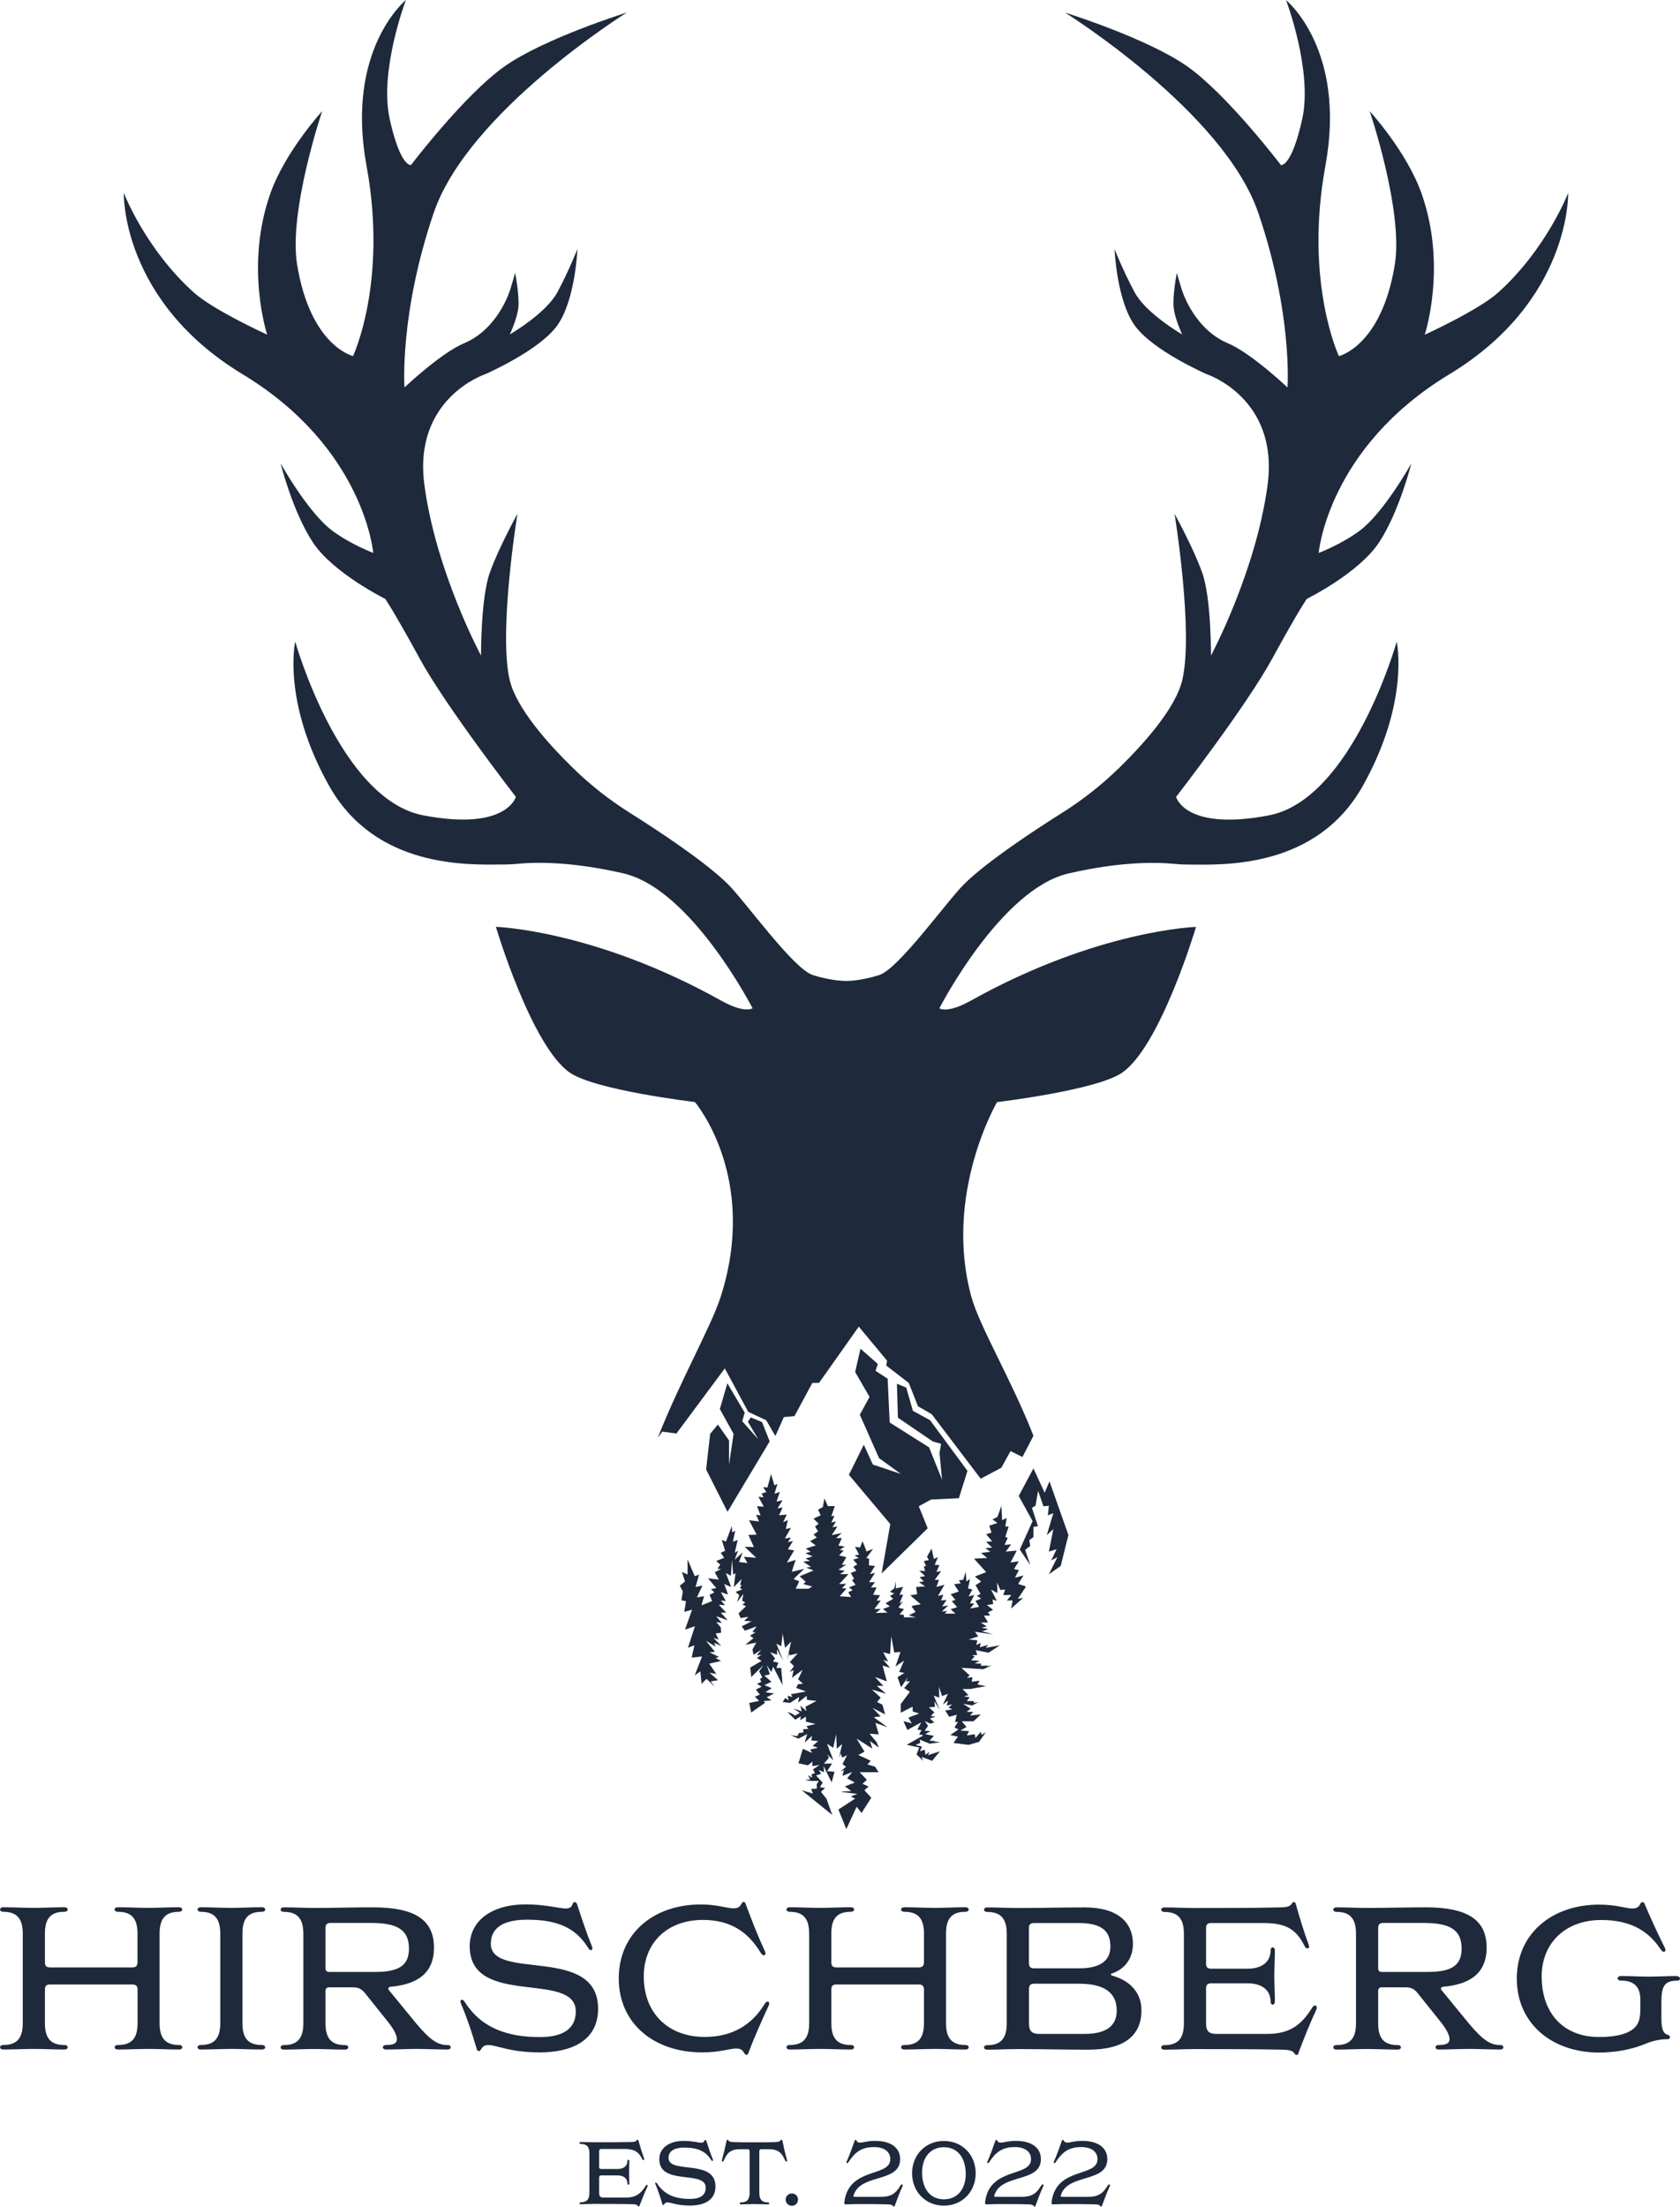 <svg xmlns="http://www.w3.org/2000/svg" id="Ebene_1" data-name="Ebene 1" viewBox="0 0 222.86 292.71"><defs><style>      .cls-1 {        fill: #1e293b;      }    </style></defs><g id="HIRSCHBERG"><path class="cls-1" d="M23.77,253.59c.24,0,.4-.13.4-.3s-.16-.3-.4-.3c-1.35,0-2.72.08-4.07.08s-2.75-.08-4.07-.08c-.27,0-.43.13-.43.3s.16.3.43.3c1.67,0,2.61.73,2.61,2.88v3.8c0,.51-.22.7-.73.7H6.66c-.51,0-.7-.19-.7-.7v-3.8c0-2.16.92-2.88,2.59-2.88.27,0,.43-.13.43-.3s-.16-.3-.43-.3c-1.32,0-2.72.08-4.07.08s-2.72-.08-4.07-.08c-.24,0-.4.13-.4.3s.16.3.4.3c1.67,0,2.61.73,2.61,2.88v11.91c0,2.16-.94,2.88-2.61,2.88-.24,0-.4.13-.4.3s.16.3.4.3c1.35,0,2.75-.08,4.07-.08s2.75.08,4.07.08c.27,0,.43-.13.43-.3s-.16-.3-.43-.3c-1.67,0-2.59-.73-2.59-2.88v-4.45c0-.51.19-.7.7-.7h10.86c.51,0,.73.19.73.7v4.45c0,2.16-.94,2.88-2.61,2.88-.27,0-.43.13-.43.3s.16.3.43.3c1.32,0,2.72-.08,4.07-.08s2.72.08,4.07.08c.24,0,.4-.13.4-.3s-.16-.3-.4-.3c-1.67,0-2.61-.73-2.61-2.88v-11.91c0-2.16.94-2.88,2.61-2.88Z"></path><path class="cls-1" d="M34.75,253.59c.27,0,.43-.13.43-.3s-.16-.3-.43-.3c-1.32,0-2.72.08-4.07.08s-2.72-.08-4.07-.08c-.24,0-.4.13-.4.3s.16.3.4.3c1.67,0,2.61.73,2.61,2.88v11.91c0,2.16-.94,2.88-2.61,2.88-.24,0-.4.13-.4.3s.16.3.4.3c1.35,0,2.75-.08,4.07-.08s2.75.08,4.07.08c.27,0,.43-.13.43-.3s-.16-.3-.43-.3c-1.67,0-2.59-.73-2.59-2.88v-11.91c0-2.16.92-2.88,2.59-2.88Z"></path><path class="cls-1" d="M59.38,271.27c-1.37,0-2.37-.73-4.18-2.88l-3.58-4.37c-.08-.08-.11-.16-.11-.24,0-.11.08-.22.27-.24,3.61-.32,5.79-1.81,5.79-5.2,0-3.66-2.51-5.34-8.08-5.34-2.56,0-5.23.08-7.79.08-1.32,0-2.72-.08-4.07-.08-.24,0-.4.13-.4.3s.16.3.4.3c1.67,0,2.61.73,2.61,2.88v11.91c0,2.16-.94,2.88-2.61,2.88-.24,0-.4.13-.4.3s.16.3.4.3c1.35,0,2.75-.08,4.07-.08s2.75.08,4.07.08c.27,0,.43-.13.43-.3s-.16-.3-.43-.3c-1.67,0-2.59-.73-2.59-2.88v-4.29c0-.32.16-.49.49-.49h3.15c.75,0,1.16.24,1.54.7l3.02,3.77c.89,1.1,1.27,1.89,1.27,2.4,0,.57-.46.78-1.46.78-.24,0-.4.13-.4.3s.16.3.4.3c1.35,0,2.75-.08,4.1-.08s2.72.08,4.1.08c.24,0,.4-.13.4-.3s-.16-.3-.4-.3ZM49.76,261.57h-6.09c-.32,0-.49-.16-.49-.49v-5.31c0-.51.19-.7.7-.7h5.28c3.23,0,5.09.7,5.09,3.4,0,2.26-1.35,3.1-4.5,3.1Z"></path><path class="cls-1" d="M65.11,257.82c0-1.78,1.21-3.18,4.8-3.18,3.96,0,6.41,1.02,8.08,3.69.16.27.27.35.4.35.11,0,.19-.08.19-.22,0-.08,0-.16-.05-.27-.73-1.81-1.37-3.72-1.97-5.58-.08-.22-.16-.3-.3-.3s-.22.05-.27.19c-.19.46-.35.65-.94.65-.92,0-2.67-.54-5.28-.54-4.72,0-7.46,2.29-7.46,5.55,0,8.19,14.07,3.18,14.07,8.65,0,2.43-1.91,3.4-4.74,3.4-4.18,0-7.71-1.1-9.97-4.63-.16-.24-.27-.32-.4-.32-.11,0-.19.05-.19.22,0,.08.03.16.05.24.84,1.99,1.51,4.01,2.1,6.04.05.22.16.3.3.3.11,0,.19-.05.27-.22.24-.38.46-.57.97-.57,1.19,0,2.78.97,6.84.97s7.73-1.46,7.73-5.79c0-8.49-14.23-3.64-14.23-8.62Z"></path><path class="cls-1" d="M101.83,265.5c-.13,0-.24.08-.4.32-1.7,2.8-4.31,4.37-7.95,4.37-4.77,0-8.08-3.07-8.08-8.03,0-4.42,3.07-7.49,7.84-7.49,3.64,0,5.98,1.56,7.68,4.37.16.24.27.32.4.32.11,0,.22-.08.22-.22,0-.11-.03-.19-.05-.27-1-2.16-1.78-4.18-2.56-6.28-.08-.22-.16-.3-.27-.3s-.19.05-.27.19c-.22.38-.4.65-1.08.65-.94,0-2.07-.51-4.37-.51-6.25,0-10.86,3.85-10.86,9.81s4.66,9.81,11.05,9.81c2.43,0,3.61-.51,4.55-.51.67,0,.86.27,1.08.65.08.13.16.19.27.19s.19-.08.27-.3c.78-2.1,1.7-4.12,2.69-6.28.03-.08.05-.16.05-.27,0-.13-.11-.22-.22-.22Z"></path><path class="cls-1" d="M128.1,253.59c.24,0,.4-.13.4-.3s-.16-.3-.4-.3c-1.35,0-2.72.08-4.07.08s-2.75-.08-4.07-.08c-.27,0-.43.13-.43.3s.16.3.43.3c1.67,0,2.61.73,2.61,2.88v3.8c0,.51-.22.7-.73.7h-10.86c-.51,0-.7-.19-.7-.7v-3.8c0-2.16.92-2.88,2.59-2.88.27,0,.43-.13.43-.3s-.16-.3-.43-.3c-1.32,0-2.72.08-4.07.08s-2.72-.08-4.07-.08c-.24,0-.4.13-.4.3s.16.3.4.3c1.67,0,2.61.73,2.61,2.88v11.91c0,2.16-.94,2.88-2.61,2.88-.24,0-.4.13-.4.3s.16.3.4.3c1.35,0,2.75-.08,4.07-.08s2.75.08,4.07.08c.27,0,.43-.13.43-.3s-.16-.3-.43-.3c-1.67,0-2.59-.73-2.59-2.88v-4.45c0-.51.19-.7.7-.7h10.86c.51,0,.73.19.73.7v4.45c0,2.16-.94,2.88-2.61,2.88-.27,0-.43.13-.43.3s.16.3.43.3c1.32,0,2.72-.08,4.07-.08s2.72.08,4.07.08c.24,0,.4-.13.4-.3s-.16-.3-.4-.3c-1.67,0-2.61-.73-2.61-2.88v-11.91c0-2.16.94-2.88,2.61-2.88Z"></path><path class="cls-1" d="M147.49,262.03c-.08-.03-.13-.08-.13-.13s.05-.11.13-.13c1.56-.49,2.8-1.86,2.8-3.91,0-2.78-1.91-4.85-6.39-4.85-2.99,0-5.88.08-8.89.08-1.32,0-2.72-.08-4.07-.08-.24,0-.4.13-.4.3s.16.3.4.3c1.67,0,2.61.73,2.61,2.88v11.91c0,2.16-.94,2.88-2.61,2.88-.24,0-.4.13-.4.3s.16.3.4.3c1.35,0,2.75-.08,4.07-.08,3.18,0,6.17.08,9.35.08,4.82,0,7.06-1.89,7.06-5.25,0-2.32-1.56-3.96-3.93-4.58ZM136.49,255.78c0-.51.19-.7.7-.7h5.85c3.04,0,4.26,1,4.26,3.13,0,1.75-1.21,2.88-4.1,2.88h-6.01c-.51,0-.7-.22-.7-.73v-4.58ZM143.88,269.79h-6.01c-1,0-1.37-.38-1.37-1.4v-4.53c0-.51.19-.73.7-.73h5.93c3.5,0,5.01,1.29,5.01,3.56,0,1.94-1.27,3.1-4.26,3.1Z"></path><path class="cls-1" d="M174.46,266.02c-.16,0-.3.11-.43.35-1.37,2.16-2.86,3.42-5.93,3.42h-6.74c-1,0-1.37-.38-1.37-1.4v-4.61c0-.51.19-.7.7-.7h4.82c1.91,0,3.04.92,3.04,2.43,0,.24.11.4.3.4.13,0,.27-.16.27-.4,0-1.16-.08-2.24-.08-3.4s.08-2.24.08-3.4c0-.24-.13-.4-.27-.4-.19,0-.3.16-.3.4,0,1.51-1.13,2.43-3.04,2.43h-4.82c-.51,0-.7-.19-.7-.7v-4.66c0-.51.19-.7.7-.7h6.93c3.07,0,4.34.89,5.42,3.02.13.27.24.35.4.35.11,0,.22-.08.22-.24,0-.05,0-.11-.05-.24-.65-1.75-1.19-3.53-1.7-5.36-.03-.19-.11-.3-.27-.3-.11,0-.19.05-.27.19-.22.35-.54.49-1.62.51-3.5.08-7.57.08-11.24.08-1.32,0-2.72-.08-4.07-.08-.24,0-.4.13-.4.3s.16.3.4.3c1.67,0,2.61.73,2.61,2.88v11.91c0,2.16-.94,2.88-2.61,2.88-.24,0-.4.13-.4.3s.16.3.4.3c1.35,0,2.75-.08,4.07-.08,3.75,0,7.95,0,11.59.08,1.08.03,1.4.16,1.62.51.08.13.16.19.3.19s.22-.13.24-.3c.73-1.94,1.48-3.83,2.37-5.74.05-.11.05-.22.05-.27,0-.16-.11-.24-.22-.24Z"></path><path class="cls-1" d="M199.02,271.27c-1.37,0-2.37-.73-4.18-2.88l-3.58-4.37c-.08-.08-.11-.16-.11-.24,0-.11.08-.22.27-.24,3.61-.32,5.79-1.81,5.79-5.2,0-3.66-2.51-5.34-8.08-5.34-2.56,0-5.23.08-7.79.08-1.32,0-2.72-.08-4.07-.08-.24,0-.4.13-.4.3s.16.3.4.3c1.67,0,2.61.73,2.61,2.88v11.91c0,2.16-.94,2.88-2.61,2.88-.24,0-.4.13-.4.3s.16.3.4.3c1.35,0,2.75-.08,4.07-.08s2.75.08,4.07.08c.27,0,.43-.13.43-.3s-.16-.3-.43-.3c-1.67,0-2.59-.73-2.59-2.88v-4.29c0-.32.16-.49.49-.49h3.15c.75,0,1.16.24,1.54.7l3.02,3.77c.89,1.1,1.27,1.89,1.27,2.4,0,.57-.46.78-1.46.78-.24,0-.4.13-.4.3s.16.3.4.3c1.35,0,2.75-.08,4.1-.08s2.72.08,4.1.08c.24,0,.4-.13.4-.3s-.16-.3-.4-.3ZM189.4,261.57h-6.09c-.32,0-.49-.16-.49-.49v-5.31c0-.51.19-.7.7-.7h5.28c3.23,0,5.09.7,5.09,3.4,0,2.26-1.35,3.1-4.5,3.1Z"></path><path class="cls-1" d="M222.46,262.11c-1.32,0-2.4.08-3.72.08s-2.43-.08-3.75-.08c-.24,0-.4.16-.4.3,0,.19.16.3.4.3,1.67,0,2.61.73,2.61,2.53v1.05c0,1.1-.08,1.89-.59,2.48-.75.94-2.43,1.43-4.9,1.43-4.63,0-7.6-3.07-7.6-8.03,0-4.42,3.13-7.49,7.9-7.49,3.72,0,6.2,1.32,7.9,3.91.16.22.24.3.4.3.11,0,.22-.05.22-.22,0-.05-.03-.13-.05-.24-.97-1.94-1.86-3.88-2.69-5.82-.08-.22-.16-.3-.3-.3-.11,0-.19.05-.27.19-.19.4-.43.65-1.08.65-.89,0-2.05-.51-4.42-.51-6.25,0-10.91,3.85-10.91,9.81s4.66,9.81,10.91,9.81c2.07,0,4.26-.38,6.01-1.1,1.02-.43,1.97-.67,3.02-.67.3,0,.38-.13.38-.27,0-.11-.08-.24-.3-.32-.51-.13-.84-.57-.84-2.21v-2.05c0-2.18.4-2.91,2.07-2.91.24,0,.4-.11.4-.3,0-.13-.16-.3-.4-.3Z"></path></g><g id="EST._2022" data-name="EST. 2022"><path class="cls-1" d="M85.62,290c-.6.94-1.25,1.5-2.59,1.5h-2.95c-.44,0-.6-.17-.6-.61v-2.02c0-.22.08-.31.31-.31h2.11c.84,0,1.33.4,1.33,1.06,0,.11.05.18.13.18.06,0,.12-.07.12-.18,0-.51-.03-.98-.03-1.48s.03-.98.03-1.49c0-.11-.06-.18-.12-.18-.08,0-.13.07-.13.18,0,.66-.49,1.06-1.33,1.06h-2.11c-.22,0-.31-.08-.31-.31v-2.04c0-.22.08-.31.31-.31h3.03c1.34,0,1.9.39,2.37,1.32.06.12.11.15.18.15.05,0,.09-.03.09-.11,0-.02,0-.05-.02-.11-.28-.77-.52-1.54-.74-2.35-.01-.08-.05-.13-.12-.13-.05,0-.08.02-.12.08-.09.15-.24.21-.71.23-1.53.03-3.31.03-4.92.03-.58,0-1.19-.03-1.78-.03-.11,0-.18.06-.18.13s.07.13.18.13c.73,0,1.14.32,1.14,1.26v5.21c0,.94-.41,1.26-1.14,1.26-.11,0-.18.06-.18.13s.07.13.18.13c.59,0,1.2-.04,1.78-.04,1.64,0,3.48,0,5.07.04.47.01.61.07.71.22.03.06.07.08.13.08s.1-.06.11-.13c.32-.85.65-1.68,1.04-2.51.02-.05.02-.09.02-.12,0-.07-.05-.11-.09-.11-.07,0-.13.05-.19.15Z"></path><path class="cls-1" d="M88.68,286.26c0-.78.53-1.39,2.1-1.39,1.73,0,2.81.45,3.54,1.62.07.12.12.15.18.15.05,0,.08-.04.08-.09,0-.04,0-.07-.02-.12-.32-.79-.6-1.63-.86-2.44-.04-.09-.07-.13-.13-.13s-.09.02-.12.08c-.08.2-.15.28-.41.28-.4,0-1.17-.24-2.31-.24-2.06,0-3.27,1-3.27,2.43,0,3.58,6.16,1.39,6.16,3.78,0,1.06-.84,1.49-2.08,1.49-1.83,0-3.37-.49-4.36-2.03-.07-.11-.12-.14-.18-.14-.05,0-.08.02-.08.09,0,.04.01.07.02.11.37.87.66,1.76.92,2.64.02.1.07.13.13.13.05,0,.08-.02.12-.09.11-.17.2-.25.43-.25.52,0,1.21.42,2.99.42s3.38-.64,3.38-2.54c0-3.71-6.22-1.59-6.22-3.77Z"></path><path class="cls-1" d="M104.32,286.73s.09-.03.09-.11c0-.02,0-.06-.01-.11-.24-.84-.44-1.7-.61-2.55-.01-.08-.06-.13-.12-.13-.05,0-.08.02-.12.08-.1.15-.24.2-.71.23-.87.03-1.6.03-2.76.03s-1.87,0-2.75-.03c-.47-.02-.61-.07-.71-.23-.04-.06-.07-.08-.12-.08-.06,0-.11.05-.12.13-.18.85-.38,1.71-.61,2.55-.01.05-.01.08-.01.11,0,.07.05.11.1.11s.11-.03.15-.15c.47-1.05.91-1.5,2.25-1.5h.87c.23,0,.31.08.31.31v5.49c0,.94-.41,1.26-1.14,1.26-.11,0-.18.06-.18.13s.07.13.18.13c.59,0,1.2-.04,1.78-.04s1.2.04,1.79.04c.11,0,.18-.06.18-.13s-.07-.13-.18-.13c-.73,0-1.14-.32-1.14-1.26v-5.49c0-.23.08-.31.31-.31h.86c1.35,0,1.79.45,2.26,1.5.05.12.1.15.15.15Z"></path><path class="cls-1" d="M105.05,290.95c-.46,0-.83.38-.83.81,0,.46.36.83.83.83s.81-.37.81-.83-.36-.81-.81-.81Z"></path><path class="cls-1" d="M119.44,289.92c-.62,1.04-1.24,1.48-2.58,1.48h-3.5c-.11,0-.15-.05-.15-.13,0-.02.01-.05.04-.11.9-2.88,6.16-1.58,6.16-4.76,0-1.49-1.2-2.42-3.33-2.42-1.05,0-1.58.23-1.99.23-.29,0-.39-.11-.47-.27-.03-.06-.07-.1-.12-.1-.06,0-.09.04-.13.13-.32.9-.63,1.79-1.05,2.74-.02.05-.03.08-.03.13,0,.06.03.09.09.09s.11-.03.18-.14c.83-1.26,1.67-1.99,3.37-1.99,1.54,0,2.17.74,2.17,1.6,0,2.45-5.48.98-6.09,5.66-.01.07-.01.12-.01.18,0,.09.07.16.18.16.48,0,.99-.04,1.47-.04,1.32,0,2.82,0,4.09.04.47.01.62.07.72.22.03.06.07.08.12.08.06,0,.1-.06.12-.13.31-.85.65-1.77,1.03-2.59.02-.06.03-.1.03-.12,0-.07-.06-.11-.11-.11-.07,0-.12.05-.19.15Z"></path><path class="cls-1" d="M125.21,283.99c-2.48,0-4.22,1.89-4.22,4.29s1.75,4.29,4.22,4.29,4.22-1.89,4.22-4.29-1.73-4.29-4.22-4.29ZM125.21,291.73c-1.86,0-2.89-1.45-2.89-3.57,0-1.89,1.03-3.34,2.89-3.34s2.9,1.45,2.9,3.57c0,1.89-1.03,3.34-2.9,3.34Z"></path><path class="cls-1" d="M138.11,289.92c-.62,1.04-1.24,1.48-2.58,1.48h-3.5c-.11,0-.15-.05-.15-.13,0-.02.01-.05.04-.11.9-2.88,6.16-1.58,6.16-4.76,0-1.49-1.2-2.42-3.33-2.42-1.05,0-1.58.23-1.99.23-.29,0-.39-.11-.47-.27-.03-.06-.07-.1-.12-.1-.06,0-.09.04-.13.13-.32.9-.63,1.79-1.05,2.74-.02.05-.03.08-.03.13,0,.06.03.09.09.09s.11-.03.18-.14c.83-1.26,1.67-1.99,3.37-1.99,1.54,0,2.17.74,2.17,1.6,0,2.45-5.48.98-6.09,5.66-.01.07-.01.12-.01.18,0,.09.07.16.18.16.48,0,.99-.04,1.47-.04,1.32,0,2.82,0,4.09.04.47.01.62.07.72.22.03.06.07.08.12.08.06,0,.1-.06.12-.13.31-.85.65-1.77,1.03-2.59.02-.06.03-.1.03-.12,0-.07-.06-.11-.11-.11-.07,0-.12.05-.19.15Z"></path><path class="cls-1" d="M147.12,289.77c-.07,0-.12.05-.19.15-.62,1.04-1.24,1.48-2.58,1.48h-3.5c-.11,0-.15-.05-.15-.13,0-.02.01-.05.04-.11.9-2.88,6.15-1.58,6.15-4.76,0-1.49-1.2-2.42-3.32-2.42-1.05,0-1.58.23-1.99.23-.29,0-.39-.11-.47-.27-.03-.06-.07-.1-.12-.1-.06,0-.09.04-.13.13-.32.9-.62,1.79-1.05,2.74-.02.05-.03.08-.03.13,0,.06.03.09.09.09s.11-.03.18-.14c.83-1.26,1.67-1.99,3.37-1.99,1.54,0,2.17.74,2.17,1.6,0,2.45-5.48.98-6.09,5.66-.01.07-.01.12-.01.18,0,.09.07.16.18.16.48,0,.99-.04,1.47-.04,1.32,0,2.82,0,4.09.04.47.01.62.07.72.22.03.06.07.08.12.08.06,0,.1-.06.12-.13.31-.85.65-1.77,1.03-2.59.02-.06.03-.1.03-.12,0-.07-.06-.11-.11-.11Z"></path></g><g id="Geweih"><path class="cls-1" d="M132.26,146.19s13.13-1.56,16.56-3.88c5.12-3.48,9.84-19.36,9.84-19.36,0,0-13.06.4-29.87,9.78-3.18,1.77-4.18,1.02-4.18,1.02,0,0,8.11-15.81,17.13-17.89,7.09-1.64,11.84-1.46,13.56-1.31.76.07,1.52.13,2.29.13,4.71.04,17.05.58,23.23-10.5,6.23-11.17,4.46-19.06,4.46-19.06,0,0-5.89,20.93-16.98,23.04-11.09,2.12-12.29-2.45-12.29-2.45,0,0,9.29-11.99,12.76-18.35,3.47-6.36,4.58-7.92,4.58-7.92,0,0,6.93-3.42,9.61-7.52,2.68-4.11,4.26-10.45,4.26-10.45,0,0-3.63,6.52-6.84,8.92-2.43,1.81-5.45,2.96-5.45,2.96,0,0,1.17-13.92,17.33-23.7,16.17-9.78,15.76-24.05,15.76-24.05,0,0-2.86,7.43-9.29,13.21-2.62,2.35-9.73,5.59-9.73,5.59,0,0,3.01-9.12-.45-18.8-1.98-5.54-6.85-10.85-6.85-10.85,0,0,4.48,13.24,3.33,20.33-1.76,10.86-7.42,12.16-7.42,12.16,0,0-4.62-9.8-1.79-25.25,2.84-15.45-5.22-21.97-5.22-21.97,0,0,3.57,9.38,2.14,15.8-1.43,6.42-2.82,6.08-2.82,6.08,0,0-7.05-9.27-12.35-13.04-5.3-3.77-16.29-7.19-16.29-7.19,0,0,21.06,13.12,25.64,26.58,4.59,13.46,3.87,23.14,3.87,23.14,0,0-4.82-4.56-7.91-5.86-3.77-1.58-5.62-5.45-6.2-7.39l-.57-1.94s-.61,3.16-.41,4.69c.2,1.53,1.12,3.47,1.12,3.47,0,0-4.79-2.75-6.32-5.61-1.53-2.85-2.65-5.71-2.65-5.71,0,0,.27,6.89,2.74,10.22,2.46,3.33,9.52,6.39,9.52,6.39,0,0,9.58,3.16,8.04,14.68-1.54,11.52-7.51,22.63-7.51,22.63,0,0,.05-7.61-1.17-11.01-1.22-3.4-3.66-7.79-3.66-7.79,0,0,2.55,15.64,1.02,22.07-.88,3.68-4.98,8.31-8.32,11.58-2.33,2.28-4.88,4.29-7.63,6.02-3.73,2.35-9.88,6.4-12.94,9.4-2.25,2.2-8.7,11.26-11.29,12.1-2.6.84-4.42.79-4.42.79,0,0-1.82.04-4.42-.79s-9.05-9.9-11.3-12.1c-3.06-3-9.21-7.05-12.94-9.4-2.76-1.74-5.31-3.74-7.63-6.02-3.34-3.27-7.44-7.9-8.32-11.58-1.53-6.42,1.02-22.07,1.02-22.07,0,0-2.44,4.39-3.66,7.79-1.22,3.4-1.17,11.01-1.17,11.01,0,0-5.98-11.11-7.51-22.63-1.54-11.52,8.04-14.68,8.04-14.68,0,0,7.05-3.06,9.52-6.39,2.46-3.33,2.74-10.22,2.74-10.22,0,0-1.12,2.85-2.65,5.71-1.53,2.85-6.32,5.61-6.32,5.61,0,0,.92-1.94,1.12-3.47.2-1.53-.41-4.69-.41-4.69l-.57,1.94c-.57,1.94-2.43,5.81-6.2,7.39-3.1,1.3-7.91,5.86-7.91,5.86,0,0-.71-9.68,3.87-23.14C62.1,14.78,83.16,1.66,83.16,1.66c0,0-10.99,3.42-16.29,7.19-5.3,3.77-12.35,13.04-12.35,13.04,0,0-1.39.34-2.82-6.08-1.43-6.42,2.14-15.8,2.14-15.8,0,0-8.05,6.52-5.22,21.97,2.84,15.45-1.79,25.25-1.79,25.25,0,0-5.66-1.3-7.42-12.16-1.15-7.09,3.33-20.33,3.33-20.33,0,0-4.87,5.32-6.85,10.85-3.46,9.68-.45,18.8-.45,18.8,0,0-7.11-3.24-9.73-5.59-6.43-5.78-9.29-13.21-9.29-13.21,0,0-.41,14.26,15.76,24.05,16.17,9.78,17.33,23.7,17.33,23.7,0,0-3.02-1.14-5.45-2.96-3.21-2.4-6.84-8.92-6.84-8.92,0,0,1.58,6.35,4.26,10.45,2.68,4.1,9.61,7.52,9.61,7.52,0,0,1.11,1.55,4.58,7.92,3.47,6.36,12.76,18.35,12.76,18.35,0,0-1.2,4.57-12.29,2.45-11.09-2.12-16.98-23.04-16.98-23.04,0,0-1.78,7.89,4.46,19.06,6.19,11.08,18.52,10.54,23.23,10.5.77,0,1.53-.06,2.29-.13,1.71-.15,6.47-.33,13.56,1.31,9.02,2.08,17.13,17.89,17.13,17.89,0,0-1.01.75-4.18-1.02-16.81-9.38-29.87-9.78-29.87-9.78,0,0,4.72,15.88,9.84,19.36,3.43,2.33,16.56,3.88,16.56,3.88,0,0,8.54,10,3.39,25.93-1.25,3.86-5.42,11.22-8.3,18.57.36-.48.59-.78.59-.78l1.87.25,6.42-8.64,3.11,5.77,2.38,1.11,1.22,2.09,1.12-2.51,1.41-.13,2.37-4.4.9-.02,5.26-7.45,3.75,4.51-.1.66,2.98,2.3,1.22,3.09,1.83,1.06,6.49,8.55,2.74-1.45,1.22-2.21,1.58.78,1.46-2.81c-2.84-7.27-7.13-14.48-8.21-18.35-3.79-13.68,3.39-25.93,3.39-25.93Z"></path><polygon class="cls-1" points="96.51 200.54 93.67 194.92 94.21 190.19 95.23 188.96 96.71 191.08 96.71 194.28 97.31 190.19 95.49 186.9 96.49 183.49 98.79 187.38 98.46 188.52 100.58 190.91 99.21 188.58 99.6 188.01 101.09 188.64 102.1 191.19 96.51 200.54"></polygon><polygon class="cls-1" points="114.15 178.9 116.45 180.93 116.14 181.83 117.75 182.88 118.02 188.69 123.25 191.99 124.97 196.28 124.63 192.72 124.84 191.51 123.75 191.21 119.11 188.05 118.98 183.55 120.22 184.06 121.1 187.14 123.37 188.38 128.34 195.1 127.2 198.73 123.5 198.91 121.88 199.8 123.06 202.72 116.95 208.71 118.1 202.16 112.61 195.63 114.59 191.64 115.79 194.27 119.5 195.51 116.61 193.41 114.06 187.66 115.35 185.29 113.44 181.99 114.15 178.9"></polygon><polygon class="cls-1" points="137.09 194.78 135.14 198.43 136.98 201.77 135.28 205.54 136.67 207.61 135.99 205.57 136.67 205.06 136.54 204.29 137.09 203.89 137.09 202.53 137.69 202.44 136.89 200.01 137.36 199.73 137.71 197.75 138.42 199.81 139.14 199.73 139 201 139.73 200.72 138.86 203.63 139.73 202.82 139.14 205.81 140.16 205.5 139.45 206.99 140.27 206.54 139.14 208.82 140.71 207.71 141.73 203.61 139.22 196.5 138.58 198 137.09 194.78"></polygon><path class="cls-1" d="M135.97,210.38l-.91-.27.71-1.13-1.13.3.52-1.01-.65-.14.65-1.03-1.11.16.83-1.58-1.46.13.71-.96-.87.08.42-.95-.32-.11.44-1.39h-.44l.18-1.12-.6.28-.1-1.9-.52,1.47-.66.34.66.46-1.09.37.3.91-.71.23.79.92-.79.09.79.75-.91.08.67.46-1.23.18.82.66-1.75.09,1.61,1.79-1.5.58.83.67-.74.48.67,1.17-.5.22.58.39-.76.3.48.8-1.19.21.55-.65-.56-.04.56-1.1-.76.19.51-.92-.58-.14.27-1.24-.49.31-.08-1.28-.34,1.06-.57.07.24.4-.88.13.64.96-1.09.36.63.75-.49.16.72.8-.86.28.63.58h-1.41l.31-.35-.7.07.85-.82-.82.17.59-.88-.72.07.3-.78-.72.17.87-1.48-1.07.29.34-.94h-.56l.84-1.15-.62.09.4-.91h-.63l.43-1.04-.54.24-.3-1.38-.61,1.08.25.44-.67.14.31.68h-.32s.18.65.18.65l-.77-.06.77.72-.73.15.56.56-.64.09.81.57-1.2.08.15.96-.92.14,1.39,1.2s-1.31.16-1.21.29c.1.13.53.72.53.72l-.9.45.95.26h-1.59l-.05-.35-.54-.02.59-.71-.74-.21.62-.87-.47.32.47-1.17-.47.03.47-1.06-.97.2v-.94l-.19.94-.59.44.59.26-.59.29.43.4-1.01.59.58.41-.93.35.61.47-1.56.06.67-.53h-.86l.86-1.12h-.56l.48-.7-.94-.08.47-.96h-.75s.52-.7.52-.7h-.78s.8-1.24.8-1.24l-.68.17.67-1.09-.79-.07v-.9l-.36-.06.9-1.23-.86.35-.54-1.37-.33.85-.67-.11.54,1.03-.58.12.54.35-.74.2.55.65-.53.29.4.55-.75.29.45.76-.27.21.47.6-.88.34.5.37-.6.27.39.64-1.52-.1s.31-.35.56-.64c.17-.19.31-.35.33-.36.04-.03-.58-.08-.58-.08l.54-.59-.92.06,1.23-1.33h-1.14s.66-.43.66-.43l-.84-.15,1.03-.69s-.64.08-.57,0c.07-.08.58-.98.58-.98l-.96-.23.61-.66-.54-.07.68-.44-.84-.14.46-.99h-.78l.78-.68-1.35.29s.72-1.05.72-1.12c0-.07-.62.08-.62.08l.47-.79-.62.16.42-.92-.42.1.46-1.36h-.92l-.46-1.03-.21,1.17-.63.32.35.76-.96.44.69.67-.48.38.41.64-.61.42.43.4-.89.48.75.56-1.32.43.64.41-.7.2.97.41-.94.3.59.3-.9.11,1.03.69-.64.11s.94.33.96.35c.02.03-.63.29-.63.29l-1.19.49.8.74-.32.3,1.18.32-.47.3h-1.72l.47-.99-.75-.3,1.42-1.35-1.65.39.16-.55.35-1.03-1.17.37.97-1.63-.84-.14.68-1.09-.68.13.41-.61-.81.14.81-1.41-.68.15.27-1.18-.62.27.47-1.01-1.02.09.48-1.02-.68.1.68-1.08-.81.19.44-1.29-.72.26.41-1.33-.41.21-.45-1.51-.47,1.79-.57-.05.42.66-.63.18.25.51-.67-.07.71,1.31-.9-.06.47,1.21-.58-.07.37.88-1.32-.16,1.01,1.91-1.09.04.73,1.61-1.23-.04,1.53,1.46-1.63-.13.48.83-1.12-.14.47-1.27-1.05.96.46-1.19-.45.27.39-1.7-.64.25.31-1.47-.4.23-.05-.86-.78,2.07-.55-.21.44,1.43-.58.27.45.66-1.05.43.54.48-.38.55.47.03-.82.44.53.97-1.43-.18,1.1,1.3-.71.14.45.44-.64.31.35.83-1.42.57.35-1.21-.95.15.73-1.56-.91.18.46-1.63-.57.2-.95-2.22v2.01s-.75-.36-.75-.36l.41,1.27-.69.57.4.76-.19,1.16.61.14-.23,1.41,1.04-.3-.94,2.65,1.32-.45-.93,2.85.86-.32-.37,1.63,1.38-.14-.97,2.49.75-.52.16,1.66.65-.67,1.12,1.05-.56-.71.97-.16-1.13-.99.91.16-.95-1.36,1.56-.36-.7-.4.44-.15-1.27-.59.73-.08-1.2-1.47,1.29.79-.2-.51.97.42-1.05-1.05.67.2-.37-.81.71-.1-.05-.71-.6-.7.74.12-.74-.9,1.54.55-.93-1.02h.72l-.99-1.05.84.06-.57-.63.67.08-.67-1.18.96.31-.51-1.39.92.4-.7-1.85.67.35.14-2.09.16,1.95.31-.2-.23,1.85,1.04-1.06-.21.78h.21l-.22.4.31.18-.88.34.48.44-.32.94.86-1.11-.15.9.4.21-.36.3.46.22-.98.94.26.63,1.04-.17-.56.54.98.06-1.31.67.42.57,1.58-.57-.59.74.43.05-.75.45.48.32-1.08.87,1.45-.27-.51.9.14.71,1.01-.66-.57.73.61-.08-.61.44.63.38-1.51.88.14,1.26,1.63-1.6-.59.85.42.79-.3.22.17.39-.58.25.63.38-.77.38.53.67-.66.28.56.55-1.31.28.26,1.27,1.84-1.29-.18-.24,1.04-.08-.64-.42.99-.5s-1.07-.14-1.13-.16.81-.54.81-.54l-.97-.41.93-.44-.95-.81.73-.18-.4-1.23.59.93.26-.7,1.25,2.44-.19-2.28h-.64s.27-.7.27-.7l-.72-.17.28-.4-.66-.82.93.33-.02-.72.85,1.54-.93-2.28.65.33.18-1.7.32,1.92.81-.83-.55,2.47.28-.91.07.26,1.08-.26-1.05,1.15.55.55-.57.76.53-.24-.24,1.03,1.43-1.07-.61,1.26.65.59-.67.06-.23.5,1.32.47-2.02.36.19.37-.63-.16.15.59-.48-.29-.32.53.99.11,1.19-.8-.12.75,1.11-.89.05.54,1.28.13-1.49.78.14.58-.82-.73.2.76-1.1-.39.83.59-.63.37-.36-.26-.65-.23,1.05,1.03.73-.45-.06.51.74-.47v.67l1.27.3-1.21.3.28.36-.71.04.04.42-.63.1-.16.4-.9-.12,1.03.45,1.16-.61-.34,1.13.99-.89-.11.61.92.09-.74.62.7.27-1.02.22.25.46-1.23-.55-.58,1.92,1.25.27.62-.5-.04.61.97-.16-.87.59.26.5-.45.14.06.47-.57-.36.32.55-.69.13.99.11.85-.02-.28.45.02.58-.75.04.22.61-1.47-.43,4.04,3.27-.75-2.12-.74-.94.54-.52-.69-.1.38-.59-.89-.97.68-.22-.32-.5.71.29-.07-.82,1.07,2.17.38-1.4-.98-.09.66-1.01-1.09.02.67-.77-.22-.45.81.77-.84-2.2.82.55.39-1.8.09,1.92.71-.63-.43,1.86s.27-.59.22-.69c-.05-.1.2.63.2.63l.66-.31-.61,1.18.47.35-.71.63.44-.18-.22.76,1.32-.51-.68.83,1.01.57-1.31.5.85.63-1.29.06.09.07,2,.24-.86.33.56.3-2.21,1.44h0l1.05,2.6,1.37-2.97.65.83,1.29-2.02-.91-.99.55-.5-.81-.36.59-.53-.97-1.01h2.52l-.48-.74-1-.29.44-.48s-1.56-.75-1.64-.75.81-.46.81-.46l-1.05-1.74,2.09,1.33-.31-1.01,1.17.89-.28-.71-.95-1.15,1.23.1-.45-1.53s1.59.56,1.62.59c.03.03-1.75-1.28-1.83-1.32-.08-.04.91-.12.91-.12l-1.07-1.13,1.65.85-.35-1.28s-.63-.33-.69-.33.46-.61.46-.61l-1.17-1.07,1.88.55-1.23-1.05.87.02-1.11-1.19,1.57.58-.56-2.1,1.01.32-.93-1.07.65.22-.65-1.23.91.24.16-2.36.4,2.16.83-.08-.67,1.93,1.14-.78-.65,1.51.71.12-.93.57.47,1.33.92-1.35-.26.59.53-.04-.78.91.76.5-1.21,1.63v1.15s1.57-.81,1.57-.81l.02.63.85.28-1.43.54.46.77-1.11-.3.52,1.17,1.84-1.01-.52.96.56.08-.32.55.57.14-2.22,1.25,1.66.35-.35.93.87.84-.2-.51,1.39.51,1.04-1.26-.67.22-.94.3.26-.47-.59.41-.07-.67-.65.2.28-.61-.86-.22.64-.28-.1-.44,1.33.55,1.42-.18-.9-.13.21-.05-.75-.03.59-.65-1.15-.22.69-.4-.77-.06.45-.63s-.49-.78-.49-.72.78.41.78.41l.54-.15-.58-.54.75-.24-.63-.09.46-.48-.72-.67.81-.06-.08-.75.71,1.15-.79-1.88.73.26-.04-1.45.41,1.25.78-.3-.66,1.42.66-.53-.15.67.72-.17-.5.44.54.22-.97.16.53.84,1-.28-.22.97.39-.03-.48.76.54.24-1.09.75,1.01.22-.59.83,2.01.26,1.39-.4.89-1.28-.55.35-.12-.4-.7.82-.1-.5-1.05.16.3-.57-1.15-.08.81-.48-.63-.75h1.56l.97-.91-1.43.14.44-.48h-.89l.53-.42-1.01-.65,1.23.22.81-.44-.55.1-.1-.24h-.87c-.08,0,.38-.49.38-.49l-.78-.14.6-.16-.79-.81h.99l2.14-.38-1.15-.22.3-.51-1.06.14.11-.59-.74.07.36-.33-1.1-.99,2.92.18,1.12-.51-.71.14.18-.12-.93.04.06-.28-.88-.04.68-.32-1.15-.1.47-.48-.32-.18.67-.04-.2-.63,1.71.33,1.48-.98-1.86.34.32-.4-1.12.32.12-.57-.58.27.14-.62-1.14-.12,1.26-.4-.44-.61,2.43.34s-1.4-.42-1.51-.38c-.12.04.79-.3.82-.32.03-.02-.89-.18-.89-.18l.72-.16-.79-.53h.96l-.54-.92h.81l-.27-.43.67-.33-.82-.64.83-.13-.08-.61.57.19-.78-1.51.85.47-.04-1.41.44,1.01.63-.07-.26.73h1.09l-.61.73h.77l-.2,1.06,1.59-1.39-.7.1,1.05-1.56Z"></path></g></svg>
